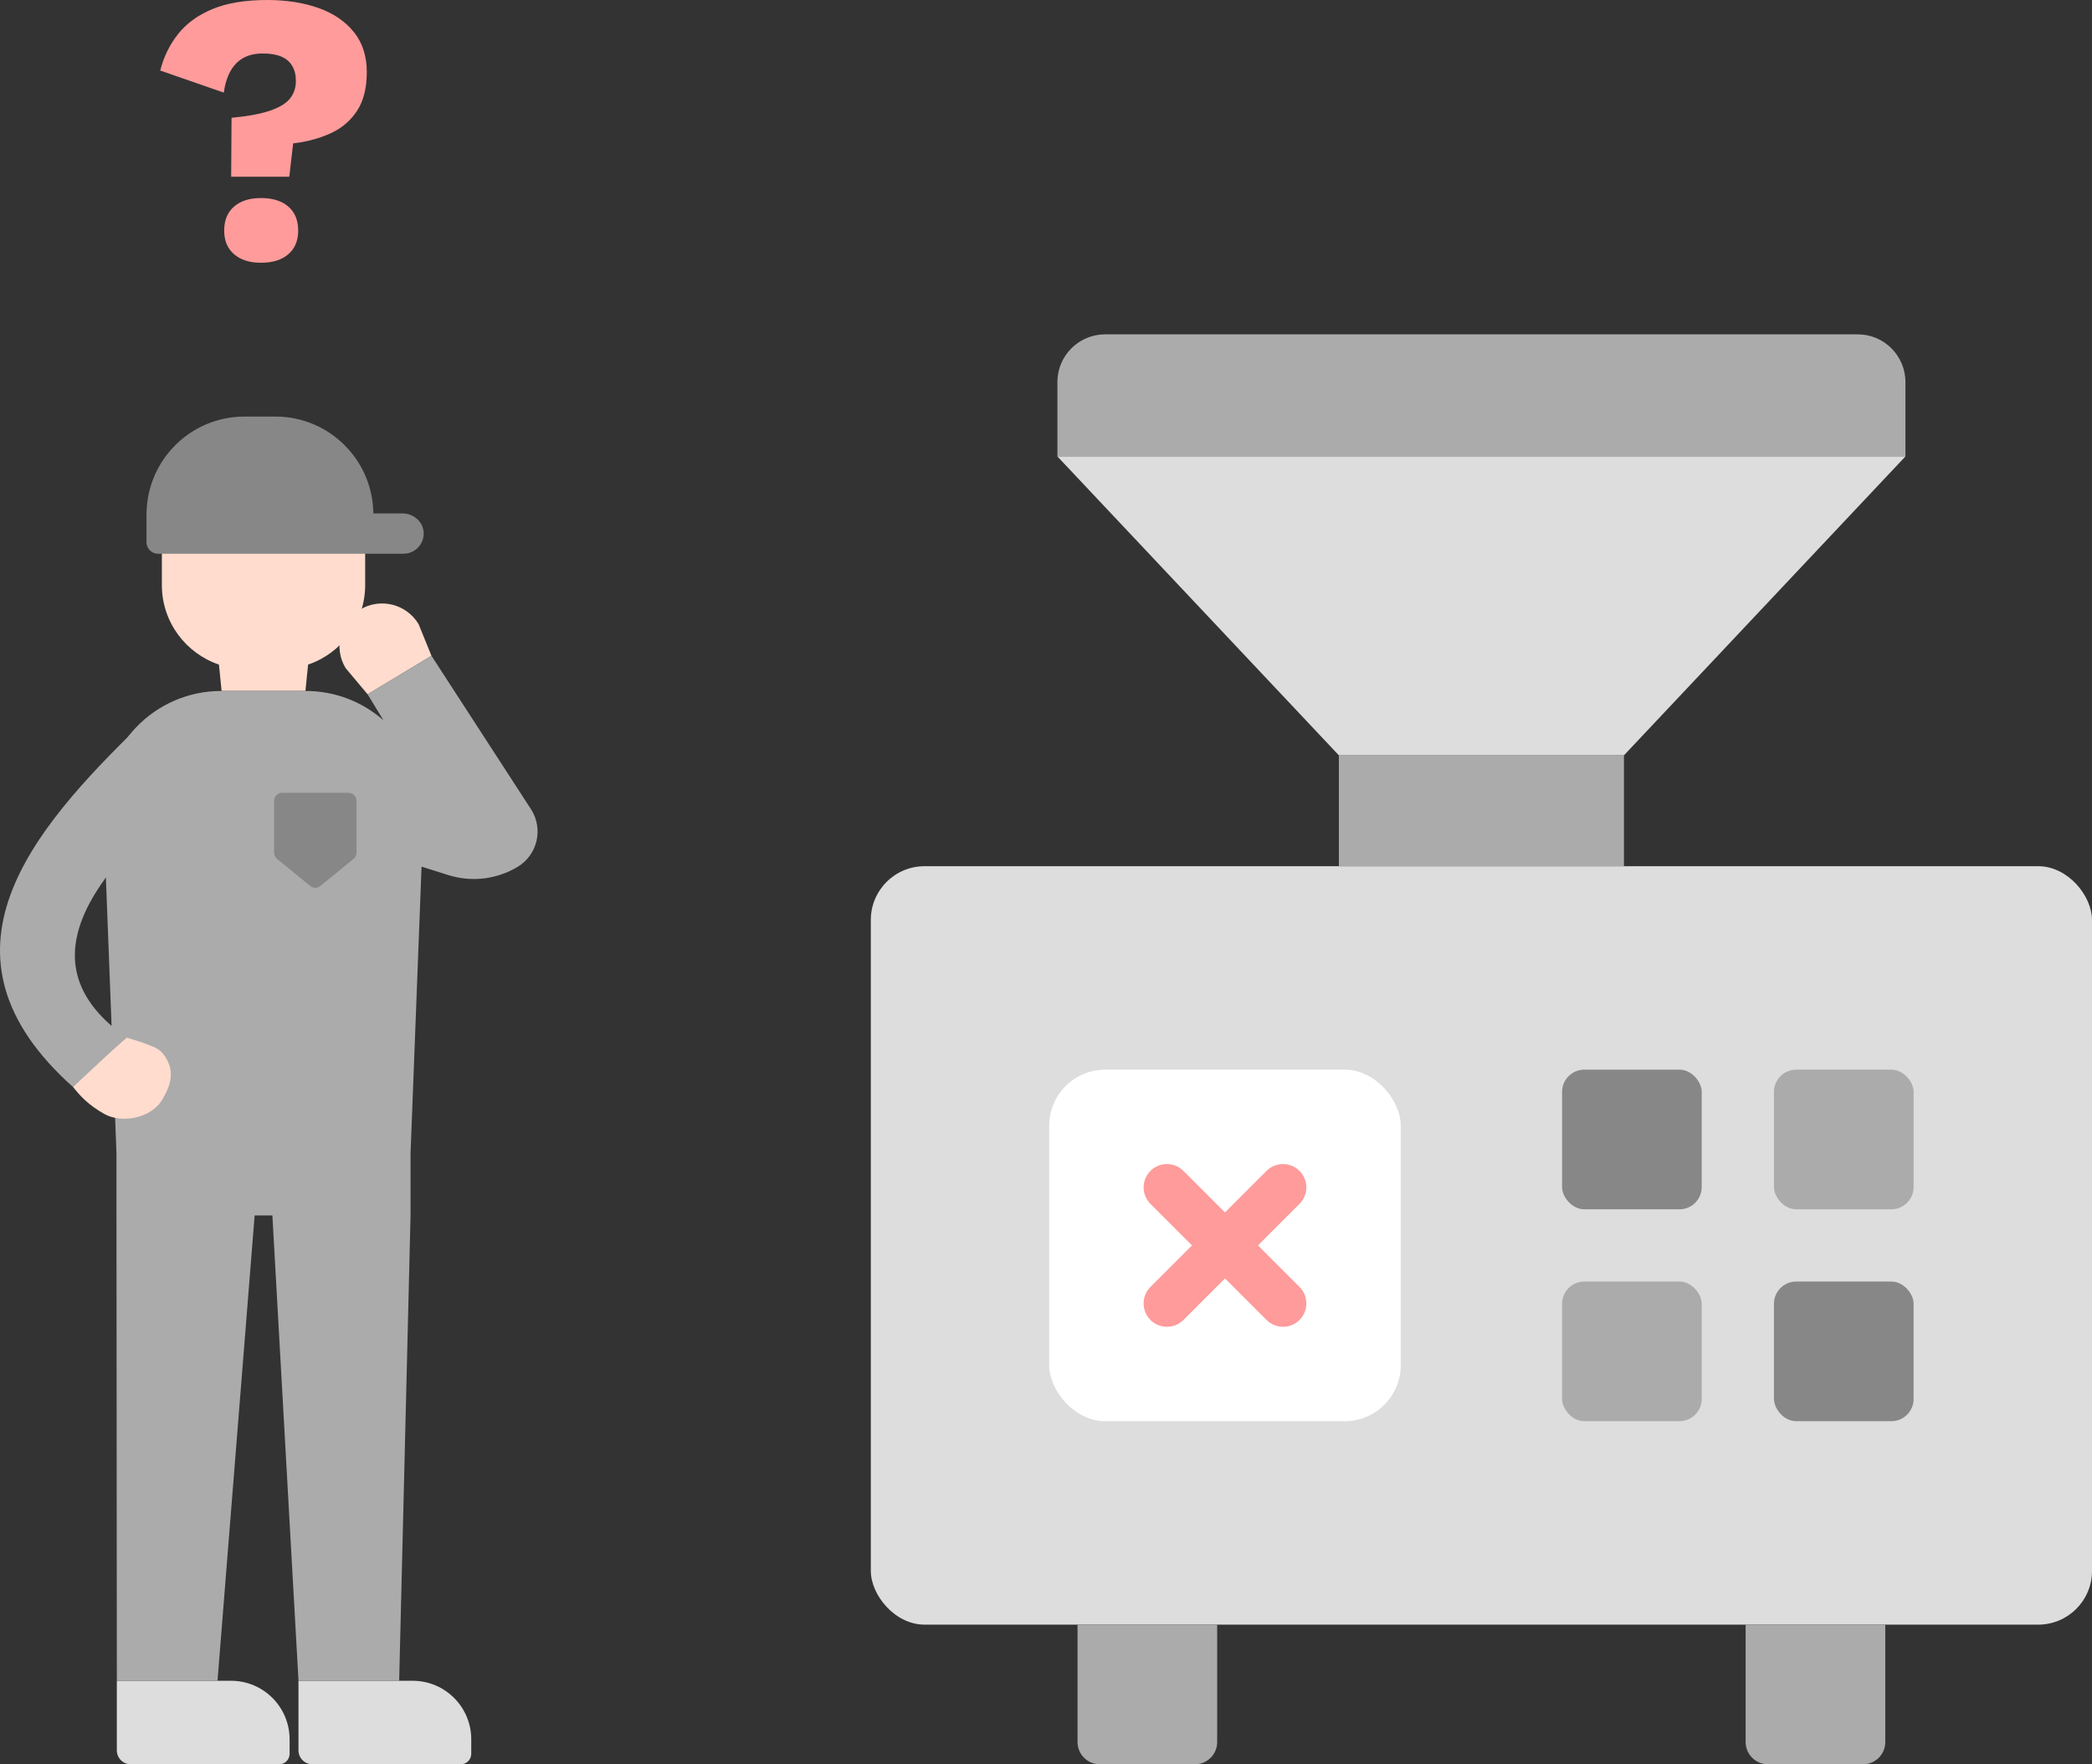 <?xml version="1.0" encoding="UTF-8"?>
<svg id="_レイヤー_1" data-name="レイヤー_1" xmlns="http://www.w3.org/2000/svg" version="1.1" viewBox="0 0 326.43 275.291">
  <rect x="0" y="0" width="326.43" height="275.291" fill="#333333" stroke="none"/>
  <!-- Generator: Adobe Illustrator 29.6.1, SVG Export Plug-In . SVG Version: 2.1.1 Build 9)  -->
  <defs>
    <style>
      .st0 {
        fill: #ff9b9b;
      }

      .st1 {
        fill: #ddd;
      }

      .st2 {
        fill: #fff;
      }

      .st3 {
        fill: #878787;
      }

      .st4 {
        fill: #ababab;
      }

      .st5 {
        fill: #ffdcce;
      }
    </style>
  </defs>
  <g>
    <path class="st5" d="M57.361,108.337l9.967-6.007-2.015-4.952c-1.896-3.145-5.982-4.158-9.127-2.262l-0.0 0c-3.145,1.896-4.158,5.982-2.262,9.127l3.437,4.094Z"/>
    <path class="st5" d="M43.871,70.409h-5.506c-7.24,0-13.108,5.869-13.108,13.108v7.774c0,5.768,3.73,10.655,8.906,12.408l.415,4.113h13.08l.415-4.113c5.176-1.753,8.906-6.64,8.906-12.408v-7.774c0-7.24-5.869-13.108-13.108-13.108Z"/>
    <path class="st1" d="M48.21,262.26h23.154c1.197,0,2.169.972,2.169,2.169v10.862h-17.822c-5.042,0-9.135-4.093-9.135-9.135v-2.261c0-.902.732-1.634,1.634-1.634Z" transform="translate(120.109 537.551) rotate(-180)"/>
    <path class="st1" d="M18.231,262.26h17.822c5.042,0,9.135,4.093,9.135,9.135v2.261c0,.902-.732,1.634-1.634,1.634h-23.154c-1.197,0-2.169-.972-2.169-2.169v-10.862h0Z"/>
    <path class="st3" d="M62.784,80.106l-4.532 0c-.095-8.359-6.892-15.106-15.273-15.106h-4.84c-8.381,0-15.178,6.748-15.273,15.106h-.009v4.501c0,.991.803,1.793,1.793,1.793h38.314c1.845,0,3.32-1.588,3.131-3.472-.164-1.638-1.665-2.822-3.311-2.822Z"/>
    <path class="st4" d="M82.912,126.356l-15.584-24.027-9.967,6.008,2.469,4.048c-3.235-2.838-7.469-4.572-12.127-4.572h-13.171c-10.443,0-18.794,8.678-18.394,19.113l2.035,53.042v9.68l.057,72.613h15.708l5.794-72.613h2.769l4.074,72.613h15.708l1.777-72.613v-9.68l1.717-44.739,4.184,1.316c3.623,1.14,7.561.67,10.814-1.291,3.07-1.851,4.031-5.856,2.135-8.898Z"/>
    <path class="st3" d="M55.629,124.947v8.103c0,.373-.168.727-.457.963l-5.187,4.237c-.458.374-1.115.374-1.573,0l-5.187-4.237c-.289-.236-.457-.59-.457-.963v-8.103c0-.687.557-1.243,1.243-1.243h10.374c.687,0,1.243.557,1.243,1.243Z"/>
    <path class="st5" d="M19.76,161.907c-2.887,2.527-6.388,4.792-8.363,7.708,1.15,1.413,2.354,2.785,4.932,4.228,2.578,1.443,7.231.745,9.03-2.324.118-.016.091-.015,0,0,1.435-2.447,1.881-4.509.305-6.804-.702-1.023-1.546-1.315-2.591-1.722s-2.243-.763-3.312-1.087Z"/>
    <path class="st4" d="M31.864,112.097c.021-.6.097-.44,0,0-3.476-2.387-5.553-3.326-9.992,1.002-16.876,16.45-33.731,35.754-10.476,56.517,2.742-2.562,5.534-5.222,8.363-7.708-19.163-13.487.3-29.865,11.797-40.47,3.024-2.79,3.784-6.953.308-9.34Z"/>
  </g>
  <path class="st0" d="M41.692,0c2.983,0,5.644.414,7.982,1.24,2.338.827,4.182,2.077,5.533,3.749,1.351,1.674,2.026,3.76,2.026,6.259,0,2.5-.514,4.526-1.542,6.077-1.028,1.552-2.418,2.721-4.172,3.507-1.754.786-3.679,1.3-5.775,1.542l-.604,5.201h-9.071l.061-9.192c2.54-.242,4.545-.614,6.017-1.119,1.471-.503,2.51-1.139,3.114-1.905.605-.765.907-1.672.907-2.721,0-.927-.192-1.713-.575-2.358-.384-.644-.948-1.128-1.693-1.451-.747-.322-1.724-.484-2.933-.484-1.734,0-3.105.514-4.112,1.542-1.008,1.028-1.654,2.55-1.935,4.566l-9.918-3.447c.524-2.096,1.441-3.981,2.752-5.654,1.31-1.672,3.104-2.983,5.382-3.931,2.277-.947,5.13-1.421,8.556-1.421ZM40.725,30.901c1.814,0,3.235.444,4.263,1.33,1.028.887,1.542,2.137,1.542,3.749,0,1.572-.514,2.802-1.542,3.689-1.028.886-2.449,1.33-4.263,1.33-1.774,0-3.175-.444-4.202-1.33s-1.542-2.116-1.542-3.689c0-1.612.514-2.862,1.542-3.749,1.028-.886,2.428-1.33,4.202-1.33Z"/>
  <g>
    <rect class="st1" x="135.88" y="135.159" width="190.55" height="118.341" rx="8.385" ry="8.385"/>
    <path class="st4" d="M172.441,52.169h117.429c4.111,0,7.449,3.338,7.449,7.449v11.6h-132.327v-11.6c0-4.111,3.338-7.449,7.449-7.449Z"/>
    <polygon class="st1" points="253.396 117.859 208.914 117.859 164.992 71.218 297.319 71.218 253.396 117.859"/>
    <rect class="st4" x="208.914" y="117.859" width="44.482" height="17.3"/>
    <rect class="st3" x="243.741" y="166.903" width="21.791" height="21.791" rx="3.473" ry="3.473"/>
    <rect class="st4" x="243.741" y="199.965" width="21.791" height="21.791" rx="3.473" ry="3.473"/>
    <rect class="st4" x="276.804" y="166.903" width="21.791" height="21.791" rx="3.473" ry="3.473"/>
    <path class="st4" d="M168.135,253.5h21.791v18.318c0,1.917-1.556,3.473-3.473,3.473h-14.845c-1.917,0-3.473-1.556-3.473-3.473v-18.318h0Z"/>
    <path class="st4" d="M272.384,253.5h21.791v18.318c0,1.917-1.556,3.473-3.473,3.473h-14.845c-1.917,0-3.473-1.556-3.473-3.473v-18.318h0Z"/>
    <rect class="st3" x="276.804" y="199.965" width="21.791" height="21.791" rx="3.473" ry="3.473"/>
    <rect class="st2" x="163.716" y="166.903" width="54.853" height="54.853" rx="8.743" ry="8.743"/>
    <path class="st0" d="M196.289,194.33l6.482-6.482c1.422-1.421,1.422-3.726,0-5.148-1.422-1.421-3.725-1.421-5.147,0l-6.482,6.482-6.482-6.482c-1.422-1.421-3.727-1.421-5.147,0-1.422,1.422-1.422,3.726,0,5.148l6.482,6.482-6.482,6.482c-1.422,1.421-1.422,3.726,0,5.148.711.711,1.642,1.066,2.574,1.066s1.863-.355,2.574-1.066l6.482-6.482,6.482,6.482c.711.711,1.642,1.066,2.574,1.066.931,0,1.864-.355,2.574-1.066,1.422-1.422,1.422-3.726,0-5.148l-6.482-6.482Z"/>
  </g>
</svg>